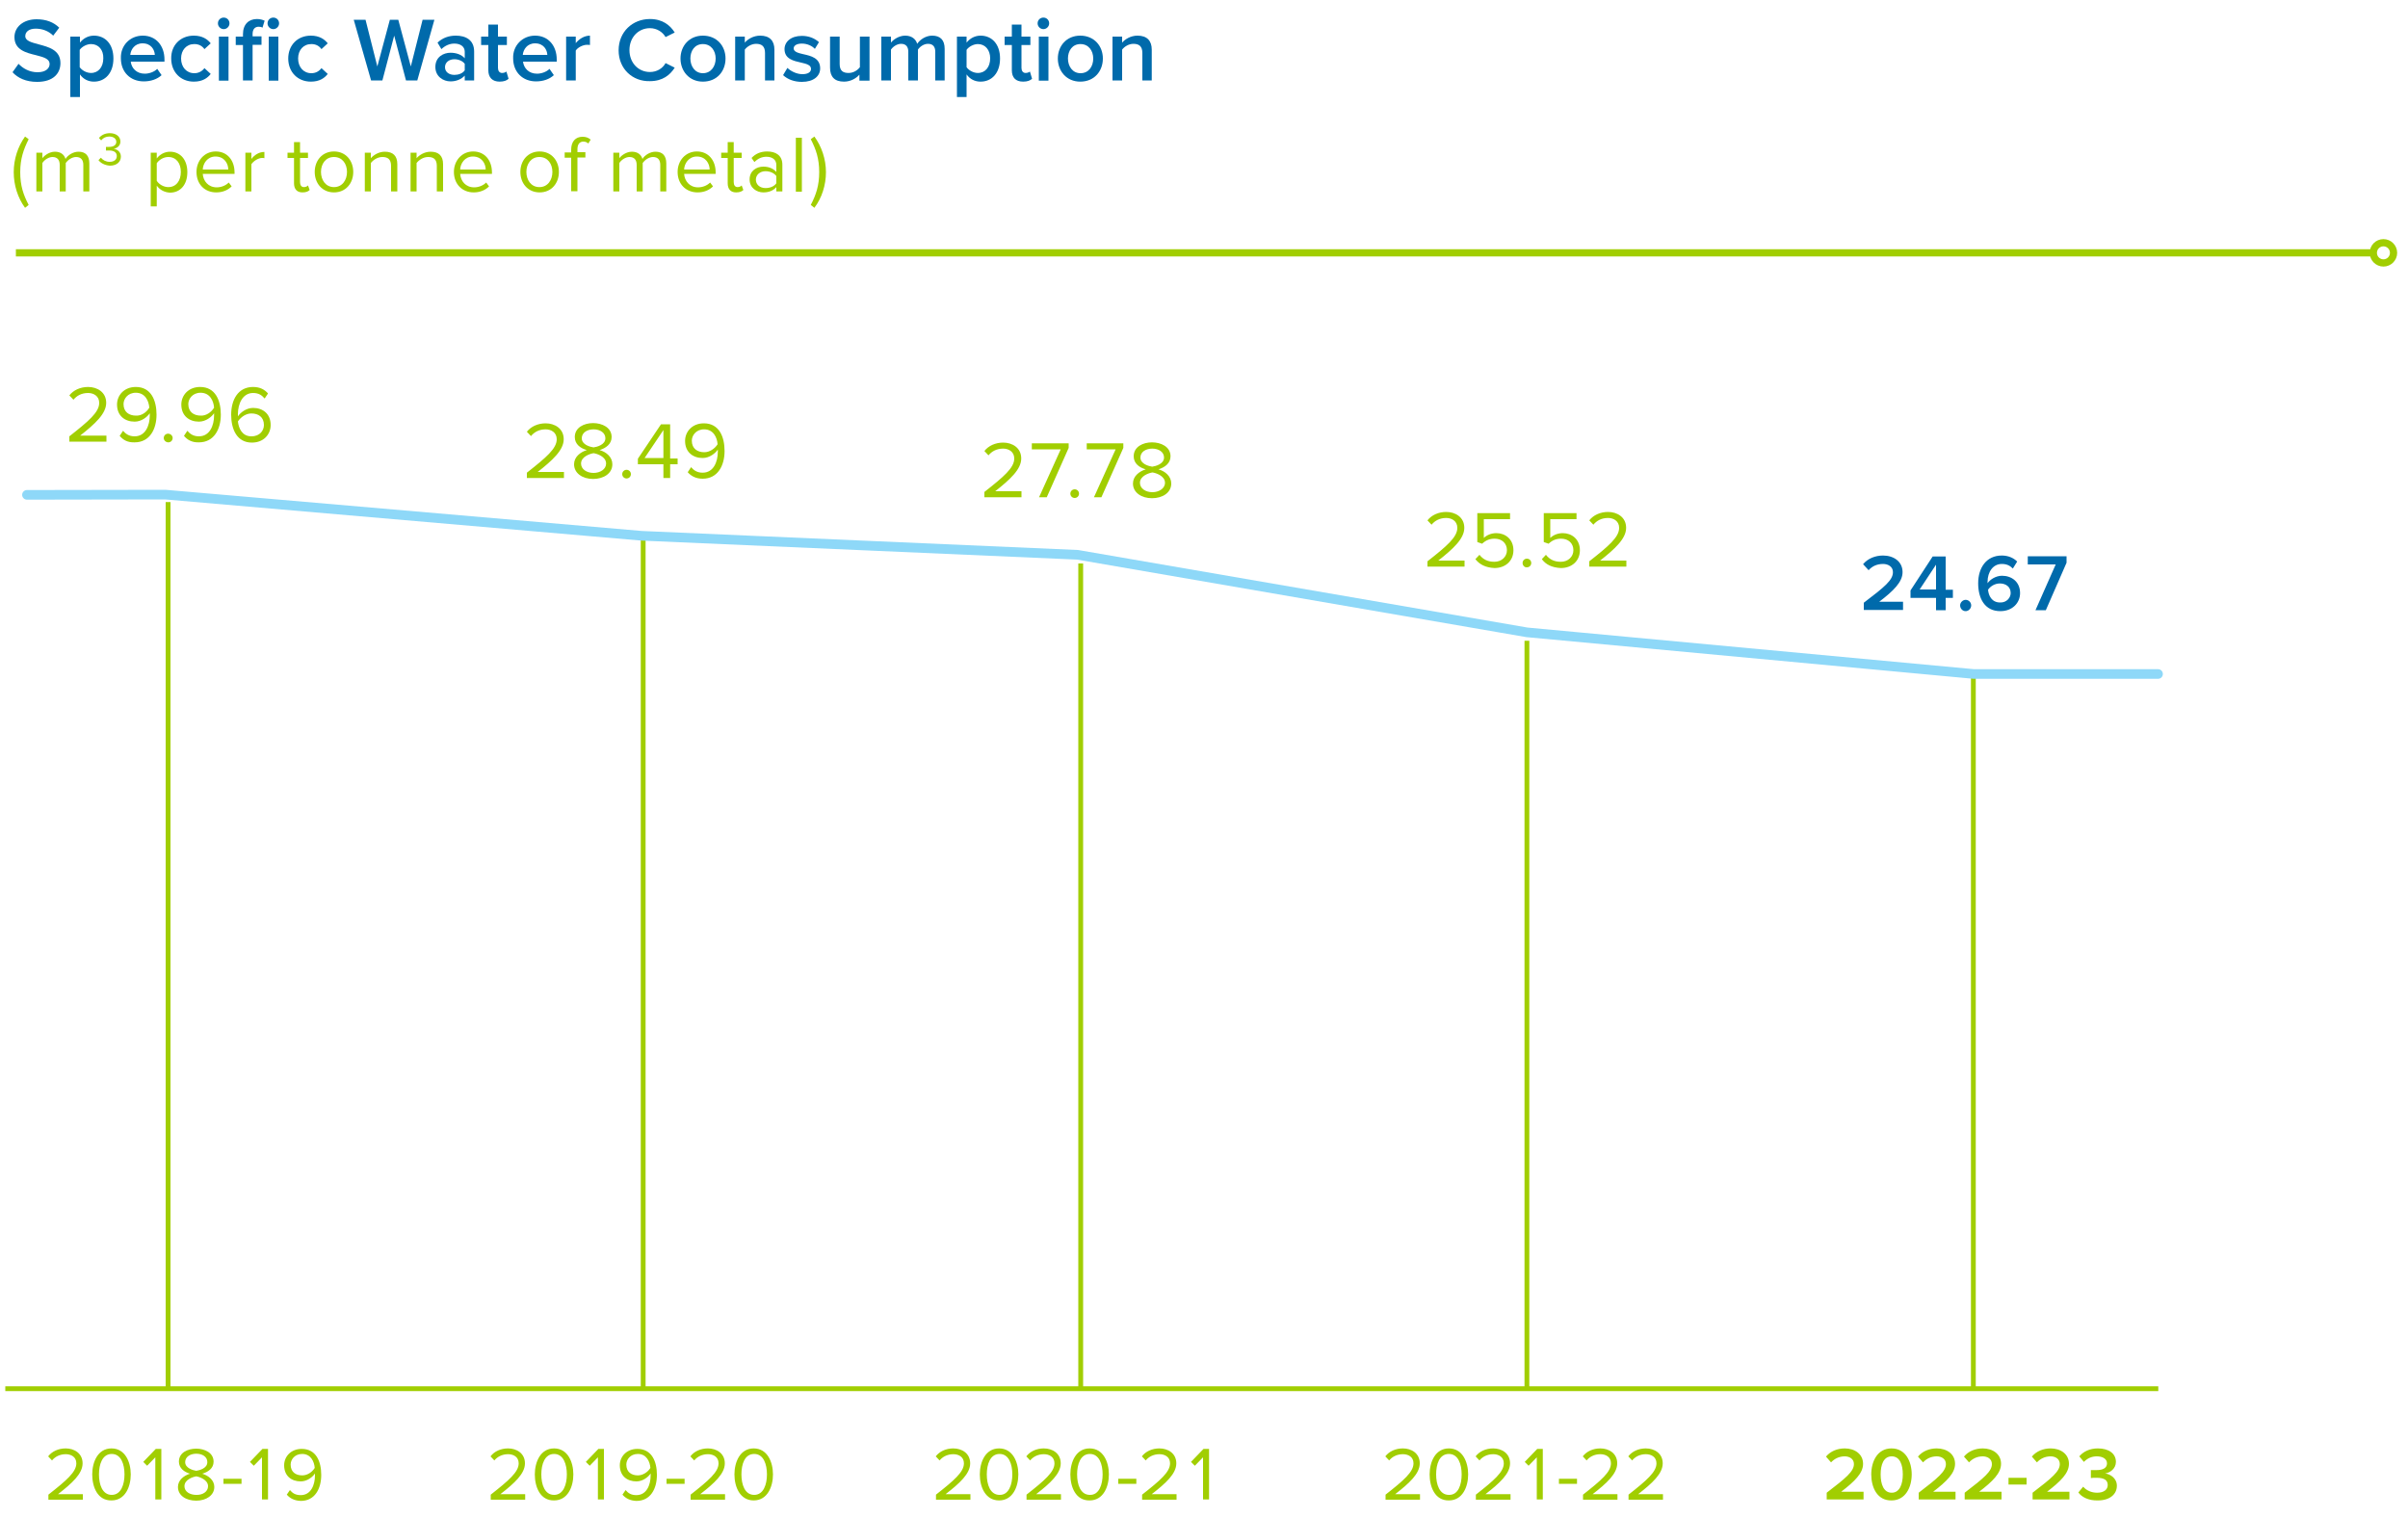 <?xml version="1.0" encoding="utf-8"?>
<!-- Generator: Adobe Illustrator 27.8.0, SVG Export Plug-In . SVG Version: 6.00 Build 0)  -->
<svg version="1.1" id="Layer_1" xmlns="http://www.w3.org/2000/svg" xmlns:xlink="http://www.w3.org/1999/xlink" x="0px" y="0px"
	 viewBox="0 0 1000 630.6" style="enable-background:new 0 0 1000 630.6;" xml:space="preserve">
<style type="text/css">
	.st0{fill:none;stroke:#A1CE01;stroke-width:2;stroke-miterlimit:10;}
	.st1{fill:#006AAB;}
	.st2{fill:#4D4E4F;}
	.st3{fill:none;stroke:#8ED8F8;stroke-width:4;stroke-linecap:round;stroke-linejoin:round;}
	.st4{fill:#A1CE01;}
	.st5{fill:none;stroke:#A1CE01;stroke-width:2;}
	.st6{fill:none;stroke:#5D2E8F;stroke-width:0.5;}
	.st7{fill:none;stroke:#A1CE01;stroke-width:3;}
</style>
<line class="st0" x1="-2069.1" y1="-724.4" x2="-2069.1" y2="-901.9"/>
<line class="st0" x1="-1874.1" y1="-724.4" x2="-1874.1" y2="-887.3"/>
<line class="st0" x1="-1694.6" y1="-724.4" x2="-1694.6" y2="-788.6"/>
<line class="st0" x1="-1511.5" y1="-724.4" x2="-1511.5" y2="-1062.4"/>
<line class="st0" x1="-1328.3" y1="-724.4" x2="-1328.3" y2="-1017.7"/>
<g>
	<path class="st1" d="M-2117-1255l-5.5-9.3h-4.3v9.3h-4.4v-24.9h10.9c4.9,0,8.1,3.2,8.1,7.8c0,4.4-2.9,6.8-5.9,7.3l6.1,9.8
		C-2112-1255-2117-1255-2117-1255z M-2120.9-1276.1h-6v7.9h6c2.5,0,4.3-1.6,4.3-4C-2116.6-1274.6-2118.4-1276.1-2120.9-1276.1z"/>
	<path class="st1" d="M-2100.9-1273.5c5.4,0,8.9,4.1,8.9,9.8v0.9h-14c0.3,2.7,2.4,5,5.7,5c1.8,0,3.8-0.7,5.1-2l1.8,2.6
		c-1.8,1.7-4.4,2.6-7.3,2.6c-5.4,0-9.4-3.8-9.4-9.5C-2110.1-1269.3-2106.3-1273.5-2100.9-1273.5z M-2106-1265.5h10.1
		c-0.1-2.1-1.5-4.8-5.1-4.8C-2104.3-1270.3-2105.8-1267.7-2106-1265.5z"/>
	<path class="st1" d="M-2076-1255v-11.3c0-2.8-1.4-3.7-3.6-3.7c-2,0-3.7,1.2-4.6,2.4v12.6h-3.9v-18h3.9v2.5c1.2-1.4,3.5-2.9,6.3-2.9
		c3.9,0,5.8,2.1,5.8,5.8v12.7L-2076-1255L-2076-1255z"/>
	<path class="st1" d="M-2059-1273.5c5.4,0,8.9,4.1,8.9,9.8v0.9h-13.9c0.3,2.7,2.4,5,5.7,5c1.8,0,3.8-0.7,5.1-2l1.8,2.6
		c-1.8,1.7-4.4,2.6-7.3,2.6c-5.4,0-9.4-3.8-9.4-9.5C-2068.1-1269.3-2064.3-1273.5-2059-1273.5z M-2064.1-1265.5h10.1
		c-0.1-2.1-1.5-4.8-5.1-4.8C-2062.4-1270.3-2063.9-1267.7-2064.1-1265.5z"/>
	<path class="st1" d="M-2030.5-1255l-4.2-13.2l-4.2,13.2h-4.1l-5.6-18h4.1l3.8,13l4.3-13.1h3.4l4.3,13.1l3.8-13.1h4.1l-5.6,18
		L-2030.5-1255L-2030.5-1255z"/>
	<path class="st1" d="M-2007.1-1255v-1.9c-1.3,1.5-3.4,2.4-5.8,2.4c-2.9,0-6.3-2-6.3-6c0-4.1,3.3-5.9,6.3-5.9c2.4,0,4.5,0.8,5.8,2.3
		v-2.7c0-2.1-1.7-3.4-4.2-3.4c-2,0-3.8,0.7-5.3,2.3l-1.6-2.7c2.1-2,4.7-2.9,7.6-2.9c4,0,7.5,1.7,7.5,6.5v11.9L-2007.1-1255
		L-2007.1-1255z M-2007.1-1261.9c-0.9-1.2-2.6-1.9-4.3-1.9c-2.2,0-3.8,1.3-3.8,3.2s1.6,3.2,3.8,3.2c1.7,0,3.4-0.6,4.3-1.9V-1261.9z"
		/>
	<path class="st1" d="M-1998.1-1255v-24.9h3.9v9.4c1.4-1.9,3.5-2.9,5.8-2.9c4.6,0,8,3.7,8,9.5c0,5.9-3.4,9.4-8,9.4
		c-2.4,0-4.4-1.1-5.8-2.9v2.5L-1998.1-1255L-1998.1-1255z M-1994.2-1260.4c0.9,1.3,2.8,2.4,4.6,2.4c3.1,0,5.1-2.5,5.1-6s-2-6-5.1-6
		c-1.8,0-3.8,1.1-4.6,2.5V-1260.4z"/>
	<path class="st1" d="M-1976.4-1255v-24.9h3.9v24.9H-1976.4z"/>
	<path class="st1" d="M-1959.4-1273.5c5.4,0,8.9,4.1,8.9,9.8v0.9h-13.9c0.3,2.7,2.4,5,5.7,5c1.8,0,3.8-0.7,5.1-2l1.8,2.6
		c-1.8,1.7-4.4,2.6-7.3,2.6c-5.4,0-9.4-3.8-9.4-9.5C-1968.6-1269.3-1964.7-1273.5-1959.4-1273.5z M-1964.5-1265.5h10.1
		c-0.1-2.1-1.5-4.8-5.1-4.8C-1962.8-1270.3-1964.3-1267.7-1964.5-1265.5z"/>
	<path class="st1" d="M-1937-1255v-24.9h10.9c5.2,0,8.1,3.6,8.1,7.8c0,4.2-2.9,7.8-8.1,7.8h-6.6v9.3
		C-1932.7-1255-1937-1255-1937-1255z M-1926.6-1276.1h-6v7.9h6c2.5,0,4.3-1.6,4.3-4C-1922.3-1274.6-1924.2-1276.1-1926.6-1276.1z"/>
	<path class="st1" d="M-1916.1-1264.1c0-5.1,3.5-9.4,9.3-9.4c5.8,0,9.3,4.3,9.3,9.4c0,5.2-3.5,9.5-9.3,9.5
		C-1912.5-1254.6-1916.1-1258.9-1916.1-1264.1z M-1901.6-1264.1c0-3.2-1.9-6-5.2-6c-3.3,0-5.2,2.8-5.2,6c0,3.2,1.9,6,5.2,6
		C-1903.4-1258.1-1901.6-1260.9-1901.6-1264.1z"/>
	<path class="st1" d="M-1877.8-1255l-4.2-13.2l-4.2,13.2h-4.1l-5.6-18h4.1l3.8,13.1l4.3-13.1h3.4l4.3,13.1l3.8-13.1h4.1l-5.6,18
		H-1877.8z"/>
	<path class="st1" d="M-1857.4-1273.5c5.4,0,8.9,4.1,8.9,9.8v0.9h-13.9c0.3,2.7,2.4,5,5.7,5c1.8,0,3.8-0.7,5.1-2l1.8,2.6
		c-1.8,1.7-4.4,2.6-7.3,2.6c-5.4,0-9.4-3.8-9.4-9.5C-1866.5-1269.3-1862.7-1273.5-1857.4-1273.5z M-1862.5-1265.5h10.1
		c-0.1-2.1-1.5-4.8-5.1-4.8C-1860.8-1270.3-1862.3-1267.7-1862.5-1265.5z"/>
	<path class="st1" d="M-1844.6-1255v-18h3.9v2.6c1.3-1.7,3.5-3.1,5.9-3.1v3.9c-0.3-0.1-0.7-0.1-1.2-0.1c-1.6,0-3.8,1.1-4.6,2.4v12.3
		C-1840.6-1255-1844.6-1255-1844.6-1255z"/>
	<path class="st1" d="M-1817.4-1247.6c-3.5-4.3-5.6-10.5-5.6-16.5s2.1-12.2,5.6-16.5l2.4,1.8c-2.5,4.6-3.8,8.8-3.8,14.7
		s1.3,10,3.8,14.6L-1817.4-1247.6z"/>
	<path class="st1" d="M-1792.7-1255l-4.8-18.4l-4.8,18.4h-4.7l-7.1-24.9h4.9l4.8,19.2l5.1-19.2h3.5l5.1,19.2l4.8-19.2h4.9l-7.1,24.9
		H-1792.7z"/>
	<path class="st1" d="M-1778.6-1278.5c0-1.3,1.1-2.4,2.4-2.4c1.3,0,2.4,1.1,2.4,2.4c0,1.3-1.1,2.4-2.4,2.4
		C-1777.5-1276-1778.6-1277.1-1778.6-1278.5z M-1778.1-1255v-18h3.9v18H-1778.1z"/>
	<path class="st1" d="M-1757-1255v-11.3c0-2.8-1.4-3.7-3.6-3.7c-2,0-3.7,1.2-4.6,2.4v12.6h-3.9v-18h3.9v2.5c1.2-1.4,3.5-2.9,6.3-2.9
		c3.9,0,5.8,2.1,5.8,5.8v12.7L-1757-1255L-1757-1255z"/>
	<path class="st1" d="M-1735.3-1255v-2.5c-1.4,1.8-3.5,2.9-5.8,2.9c-4.6,0-8-3.5-8-9.4c0-5.8,3.4-9.5,8-9.5c2.2,0,4.3,1,5.8,2.9
		v-9.4h3.9v24.9L-1735.3-1255L-1735.3-1255z M-1735.3-1267.6c-0.9-1.3-2.8-2.4-4.7-2.4c-3.1,0-5.1,2.5-5.1,6s2,6,5.1,6
		c1.9,0,3.8-1,4.7-2.4V-1267.6z"/>
	<path class="st1" d="M-1708.5-1266.3v7.7h-2.8v-7.7h-6.9v-2.5h6.9v-7.5h2.8v7.5h6.9v2.5
		C-1701.6-1266.3-1708.5-1266.3-1708.5-1266.3z"/>
	<path class="st1" d="M-1669.2-1255l-4.9-18.4l-4.8,18.4h-4.7l-7.1-24.9h4.9l4.8,19.2l5.1-19.2h3.5l5.1,19.2l4.8-19.2h4.9l-7.1,24.9
		H-1669.2z"/>
	<path class="st1" d="M-1637.3-1255v-10.9h-12.9v10.9h-4.4v-24.9h4.4v10.2h12.9v-10.2h4.4v24.9H-1637.3z"/>
	<path class="st1" d="M-1613.4-1255l-5.5-9.3h-4.3v9.3h-4.4v-24.9h10.9c4.9,0,8.1,3.2,8.1,7.8c0,4.4-2.9,6.8-5.9,7.3l6.1,9.8
		C-1608.4-1255-1613.4-1255-1613.4-1255z M-1617.3-1276.1h-6v7.9h6c2.5,0,4.3-1.6,4.3-4C-1613-1274.6-1614.8-1276.1-1617.3-1276.1z"
		/>
	<path class="st1" d="M-1604.2-1255v-24.9h12.2c4.6,0,7.1,2.8,7.1,6.3c0,3.1-2,5.2-4.3,5.7c2.6,0.4,4.8,3.1,4.8,6.1
		c0,3.8-2.6,6.7-7.2,6.7L-1604.2-1255L-1604.2-1255z M-1599.8-1269.6h7c2.2,0,3.5-1.3,3.5-3.2s-1.3-3.2-3.5-3.2h-7V-1269.6z
		 M-1599.8-1258.9h7.2c2.4,0,3.8-1.3,3.8-3.5c0-1.9-1.3-3.4-3.8-3.4h-7.2V-1258.9z"/>
	<path class="st1" d="M-1562.3-1266.3v7.7h-2.8v-7.7h-6.9v-2.5h6.9v-7.5h2.8v7.5h6.9v2.5
		C-1555.4-1266.3-1562.3-1266.3-1562.3-1266.3z"/>
	<path class="st1" d="M-1541.2-1261.9c1.7,1.8,4.4,3.4,7.9,3.4c3.6,0,5-1.8,5-3.4c0-2.2-2.6-2.9-5.7-3.7c-4.1-1-8.8-2.2-8.8-7.5
		c0-4.1,3.6-7.3,9.1-7.3c3.9,0,7,1.2,9.3,3.5l-2.5,3.2c-1.9-1.9-4.6-2.8-7.2-2.8s-4.2,1.2-4.2,3.1s2.5,2.6,5.5,3.3
		c4.1,1,9,2.3,9,7.7c0,4.1-2.9,7.7-9.6,7.7c-4.6,0-7.9-1.6-10.1-4L-1541.2-1261.9z"/>
	<path class="st1" d="M-1521.1-1264.1c0-5.1,3.5-9.4,9.3-9.4c5.8,0,9.3,4.3,9.3,9.4c0,5.2-3.5,9.5-9.3,9.5
		C-1517.6-1254.6-1521.1-1258.9-1521.1-1264.1z M-1506.7-1264.1c0-3.2-1.9-6-5.2-6c-3.3,0-5.2,2.8-5.2,6c0,3.2,1.9,6,5.2,6
		C-1508.5-1258.1-1506.7-1260.9-1506.7-1264.1z"/>
	<path class="st1" d="M-1498.6-1255v-24.9h3.9v24.9H-1498.6z"/>
	<path class="st1" d="M-1478.6-1255v-1.9c-1.3,1.5-3.4,2.4-5.8,2.4c-2.9,0-6.3-2-6.3-6c0-4.1,3.3-5.9,6.3-5.9c2.4,0,4.5,0.8,5.8,2.3
		v-2.7c0-2.1-1.7-3.4-4.2-3.4c-2,0-3.8,0.7-5.3,2.3l-1.6-2.7c2.1-2,4.7-2.9,7.6-2.9c4,0,7.5,1.7,7.5,6.5v11.9L-1478.6-1255
		L-1478.6-1255z M-1478.6-1261.9c-0.9-1.2-2.6-1.9-4.3-1.9c-2.2,0-3.8,1.3-3.8,3.2s1.6,3.2,3.8,3.2c1.7,0,3.4-0.6,4.3-1.9V-1261.9z"
		/>
	<path class="st1" d="M-1469.6-1255v-18h3.9v2.6c1.3-1.7,3.5-3.1,5.9-3.1v3.9c-0.3-0.1-0.7-0.1-1.2-0.1c-1.6,0-3.8,1.1-4.6,2.4v12.3
		C-1465.6-1255-1469.6-1255-1469.6-1255z"/>
	<path class="st1" d="M-1458.6-1278.8l2.4-1.8c3.5,4.3,5.7,10.5,5.7,16.5s-2.1,12.2-5.7,16.5l-2.4-1.9c2.5-4.6,3.8-8.8,3.8-14.6
		C-1454.8-1270-1456.1-1274.1-1458.6-1278.8z"/>
</g>
<g>
	<path class="st2" d="M-1432.5-1248.4c-3-4.1-4.7-9.3-4.7-14.7s1.7-10.5,4.7-14.7l1.5,1.1c-2.1,4.2-3.5,8-3.5,13.5s1.3,9.3,3.5,13.5
		L-1432.5-1248.4z"/>
	<path class="st2" d="M-1408.2-1255v-18.2l-7.5,18.2h-1.1l-7.5-18.2v18.2h-2.8v-22.2h3.9l6.9,16.7l6.9-16.7h3.9v22.1L-1408.2-1255
		L-1408.2-1255z"/>
	<path class="st2" d="M-1400.5-1266.1c0-6.9,5.1-11.4,11.4-11.4c3.9,0,6.6,1.7,8.6,4.1l-2.2,1.4c-1.4-1.8-3.7-3.1-6.4-3.1
		c-4.8,0-8.5,3.7-8.5,9c0,5.2,3.7,9,8.5,9c2.7,0,4.8-1.3,5.9-2.4v-4.5h-7.5v-2.4h10.3v8c-2.1,2.3-5.1,3.8-8.7,3.8
		C-1395.4-1254.6-1400.5-1259.2-1400.5-1266.1z"/>
	<path class="st2" d="M-1377.2-1257.2l1.4-2.1c1,1.2,2.3,2.2,4.2,2.2c2.7,0,4.4-1.9,4.4-4.6v-15.5h2.8v15.5c0,4.8-3.1,7.1-7,7.1
		C-1373.8-1254.6-1375.7-1255.4-1377.2-1257.2z"/>
	<path class="st2" d="M-1360.6-1249.6c2.2-4.2,3.5-8,3.5-13.5s-1.3-9.3-3.5-13.5l1.5-1.1c3,4.1,4.7,9.3,4.7,14.7s-1.7,10.6-4.7,14.7
		L-1360.6-1249.6z"/>
</g>
<polyline class="st3" points="-2127,-904.8 -2070.2,-904.9 -1874.8,-887 -1695.8,-792.2 -1511.5,-1065.9 -1328.2,-1019.4 
	-1252.5,-1019.4 "/>
<path class="st4" d="M-1388.5-677.4v-2.9c8.1-6.1,11.2-8.8,11.2-11.8c0-2.2-1.9-3.1-3.8-3.1c-2.4,0-4.3,1-5.6,2.5l-2.1-2.4
	c1.8-2.2,4.8-3.3,7.7-3.3c4,0,7.5,2.2,7.5,6.4c0,3.9-3.5,7.3-9.1,11.5h9.2v3.2h-15V-677.4z M-1370.2-687.8c0-5.2,2.5-10.7,8.3-10.7
	c5.8,0,8.3,5.5,8.3,10.7s-2.5,10.7-8.3,10.7C-1367.7-677-1370.2-682.6-1370.2-687.8z M-1357.3-687.8c0-4-1.2-7.5-4.6-7.5
	c-3.4,0-4.6,3.5-4.6,7.5s1.2,7.5,4.6,7.5C-1358.5-680.3-1357.3-683.8-1357.3-687.8z M-1350.7-677.4v-2.9c8.1-6.1,11.2-8.8,11.2-11.8
	c0-2.2-1.9-3.1-3.8-3.1c-2.4,0-4.3,1-5.6,2.5l-2.1-2.4c1.8-2.2,4.8-3.3,7.7-3.3c4,0,7.5,2.2,7.5,6.4c0,3.9-3.5,7.3-9.1,11.5h9.2v3.2
	h-15V-677.4z M-1331.7-677.4v-2.9c8.1-6.1,11.2-8.8,11.2-11.8c0-2.2-1.9-3.1-3.8-3.1c-2.4,0-4.3,1-5.6,2.5l-2.1-2.4
	c1.8-2.2,4.8-3.3,7.7-3.3c4,0,7.5,2.2,7.5,6.4c0,3.9-3.5,7.3-9.1,11.5h9.2v3.2h-15V-677.4z M-1313.8-683.5v-2.8h7.5v2.8H-1313.8z
	 M-1303.9-677.4v-2.9c8.1-6.1,11.2-8.8,11.2-11.8c0-2.2-1.9-3.1-3.8-3.1c-2.4,0-4.3,1-5.6,2.5l-2.1-2.4c1.8-2.2,4.8-3.3,7.7-3.3
	c4,0,7.5,2.2,7.5,6.4c0,3.9-3.5,7.3-9.1,11.5h9.2v3.2h-15V-677.4z M-1285.2-680.4l2-2.4c1.3,1.6,3.5,2.5,5.7,2.5
	c2.7,0,4.3-1.3,4.3-3.2c0-2.1-1.6-3-4.6-3c-0.9,0-2.1,0-2.4,0.1v-3.3c0.3,0,1.6,0,2.4,0c2.5,0,4.3-0.8,4.3-2.7s-1.9-2.9-4.2-2.9
	c-2.1,0-3.9,0.8-5.4,2.3l-1.9-2.3c1.6-1.9,4.1-3.3,7.6-3.3c4.5,0,7.5,2.1,7.5,5.6c0,2.8-2.4,4.4-4.5,4.8c2,0.2,4.8,1.8,4.8,5
	c0,3.5-3,6.1-7.8,6.1C-1281.1-677-1283.8-678.5-1285.2-680.4z"/>
<path class="st4" d="M-1569.5-677.4v-2.1c7.5-5.9,11.5-9.3,11.5-12.9c0-2.6-2.2-3.8-4.3-3.8c-2.5,0-4.4,1.1-5.6,2.6l-1.6-1.6
	c1.6-2.1,4.3-3.3,7.2-3.3c3.5,0,7,2,7,6.1c0,4.2-4.3,8.1-10.1,12.7h10.2v2.3H-1569.5z M-1551.5-687.8c0-5.1,2.2-10.7,7.9-10.7
	c5.7,0,7.9,5.6,7.9,10.7c0,5-2.3,10.7-7.9,10.7C-1549.2-677-1551.5-682.7-1551.5-687.8z M-1538.2-687.8c0-4.1-1.3-8.4-5.3-8.4
	s-5.3,4.3-5.3,8.4c0,4.1,1.3,8.4,5.3,8.4C-1539.6-679.3-1538.2-683.6-1538.2-687.8z M-1532.4-677.4v-2.1c7.5-5.9,11.5-9.3,11.5-12.9
	c0-2.6-2.2-3.8-4.3-3.8c-2.5,0-4.4,1.1-5.6,2.6l-1.6-1.6c1.6-2.1,4.3-3.3,7.2-3.3c3.5,0,7,2,7,6.1c0,4.2-4.3,8.1-10.1,12.7h10.2v2.3
	H-1532.4z M-1507.4-677.4v-17.3l-3.3,3.5l-1.6-1.6l5.2-5.4h2.3v20.8H-1507.4z M-1498.3-683.9v-2.1h7.5v2.1H-1498.3z M-1488.5-677.4
	v-2.1c7.5-5.9,11.5-9.3,11.5-12.9c0-2.6-2.2-3.8-4.3-3.8c-2.5,0-4.4,1.1-5.6,2.6l-1.6-1.6c1.6-2.1,4.3-3.3,7.2-3.3c3.5,0,7,2,7,6.1
	c0,4.2-4.3,8.1-10.1,12.7h10.2v2.3H-1488.5z M-1469.8-677.4v-2.1c7.5-5.9,11.5-9.3,11.5-12.9c0-2.6-2.2-3.8-4.3-3.8
	c-2.5,0-4.4,1.1-5.6,2.6l-1.6-1.6c1.6-2.1,4.3-3.3,7.2-3.3c3.5,0,7,2,7,6.1c0,4.2-4.3,8.1-10.1,12.7h10.2v2.3H-1469.8z"/>
<path class="st4" d="M-1754-677.4v-2.1c7.5-5.9,11.5-9.3,11.5-12.9c0-2.6-2.2-3.8-4.3-3.8c-2.5,0-4.4,1.1-5.6,2.6l-1.6-1.6
	c1.6-2.1,4.3-3.3,7.2-3.3c3.5,0,7,2,7,6.1c0,4.2-4.3,8.1-10.1,12.7h10.2v2.3H-1754z M-1735.9-687.8c0-5.1,2.2-10.7,7.9-10.7
	c5.7,0,7.9,5.6,7.9,10.7c0,5-2.3,10.7-7.9,10.7C-1733.7-677-1735.9-682.7-1735.9-687.8z M-1722.7-687.8c0-4.1-1.3-8.4-5.3-8.4
	s-5.3,4.3-5.3,8.4c0,4.1,1.3,8.4,5.3,8.4C-1724-679.3-1722.7-683.6-1722.7-687.8z M-1716.9-677.4v-2.1c7.5-5.9,11.5-9.3,11.5-12.9
	c0-2.6-2.2-3.8-4.3-3.8c-2.5,0-4.4,1.1-5.6,2.6l-1.6-1.6c1.6-2.1,4.3-3.3,7.2-3.3c3.5,0,7,2,7,6.1c0,4.2-4.3,8.1-10.1,12.7h10.2v2.3
	H-1716.9z M-1698.8-687.8c0-5.1,2.2-10.7,7.9-10.7c5.7,0,7.9,5.6,7.9,10.7c0,5-2.3,10.7-7.9,10.7
	C-1696.6-677-1698.8-682.7-1698.8-687.8z M-1685.6-687.8c0-4.1-1.3-8.4-5.3-8.4s-5.3,4.3-5.3,8.4c0,4.1,1.3,8.4,5.3,8.4
	S-1685.6-683.6-1685.6-687.8z M-1679.2-683.9v-2.1h7.5v2.1H-1679.2z M-1669.4-677.4v-2.1c7.5-5.9,11.5-9.3,11.5-12.9
	c0-2.6-2.2-3.8-4.3-3.8c-2.5,0-4.4,1.1-5.6,2.6l-1.6-1.6c1.6-2.1,4.3-3.3,7.2-3.3c3.5,0,7,2,7,6.1c0,4.2-4.3,8.1-10.1,12.7h10.2v2.3
	H-1669.4z M-1644.4-677.4v-17.3l-3.3,3.5l-1.6-1.6l5.2-5.4h2.3v20.8H-1644.4z"/>
<path class="st4" d="M-1936.7-677.4v-2.1c7.5-5.9,11.5-9.3,11.5-12.9c0-2.6-2.2-3.8-4.3-3.8c-2.5,0-4.4,1.1-5.6,2.6l-1.6-1.6
	c1.6-2.1,4.3-3.3,7.2-3.3c3.5,0,7,2,7,6.1c0,4.2-4.3,8.1-10.1,12.7h10.2v2.3H-1936.7z M-1918.7-687.8c0-5.1,2.2-10.7,7.9-10.7
	c5.7,0,7.9,5.6,7.9,10.7c0,5-2.3,10.7-7.9,10.7C-1916.4-677-1918.7-682.7-1918.7-687.8z M-1905.5-687.8c0-4.1-1.3-8.4-5.3-8.4
	s-5.3,4.3-5.3,8.4c0,4.1,1.3,8.4,5.3,8.4S-1905.5-683.6-1905.5-687.8z M-1892.8-677.4v-17.3l-3.3,3.5l-1.6-1.6l5.2-5.4h2.3v20.8
	H-1892.8z M-1882.7-679.6l1.3-1.9c1.1,1.2,2.3,2.1,4.5,2.1c4.2,0,5.9-4.2,5.9-8.1c0-0.3,0-0.6,0-0.8c-0.9,1.4-3.2,3.2-5.9,3.2
	c-3.7,0-6.8-2.2-6.8-6.6c0-3.6,2.7-6.8,7.3-6.8c5.8,0,8,5.1,8,10.7c0,5.6-2.6,10.7-8.4,10.7
	C-1879.6-677.1-1881.4-678.1-1882.7-679.6z M-1871.2-690.4c-0.2-2.6-1.6-5.8-5.2-5.8c-3.2,0-4.8,2.4-4.8,4.4c0,3.1,2.1,4.5,4.8,4.5
	C-1874.3-687.3-1872.3-688.6-1871.2-690.4z M-1864.5-683.9v-2.1h7.5v2.1H-1864.5z M-1854.7-677.4v-2.1c7.5-5.9,11.5-9.3,11.5-12.9
	c0-2.6-2.2-3.8-4.3-3.8c-2.5,0-4.4,1.1-5.6,2.6l-1.6-1.6c1.6-2.1,4.3-3.3,7.2-3.3c3.5,0,7,2,7,6.1c0,4.2-4.3,8.1-10.1,12.7h10.2v2.3
	H-1854.7z M-1836.7-687.8c0-5.1,2.2-10.7,7.9-10.7c5.7,0,7.9,5.6,7.9,10.7c0,5-2.3,10.7-7.9,10.7
	C-1834.4-677-1836.7-682.7-1836.7-687.8z M-1823.4-687.8c0-4.1-1.3-8.4-5.3-8.4s-5.3,4.3-5.3,8.4c0,4.1,1.3,8.4,5.3,8.4
	S-1823.4-683.6-1823.4-687.8z"/>
<path class="st4" d="M-2118.3-677.4v-2.1c7.5-5.9,11.5-9.3,11.5-12.9c0-2.6-2.2-3.8-4.3-3.8c-2.5,0-4.4,1.1-5.6,2.6l-1.6-1.6
	c1.6-2.1,4.3-3.3,7.2-3.3c3.5,0,7,2,7,6.1c0,4.2-4.3,8.1-10.1,12.7h10.2v2.3H-2118.3z M-2100.2-687.8c0-5.1,2.2-10.7,7.9-10.7
	c5.7,0,7.9,5.6,7.9,10.7c0,5-2.3,10.7-7.9,10.7C-2098-677-2100.2-682.7-2100.2-687.8z M-2087-687.8c0-4.1-1.3-8.4-5.3-8.4
	s-5.3,4.3-5.3,8.4c0,4.1,1.3,8.4,5.3,8.4S-2087-683.6-2087-687.8z M-2074.4-677.4v-17.3l-3.3,3.5l-1.6-1.6l5.2-5.4h2.3v20.8H-2074.4
	z M-2065-682.7c0-2.8,2.4-4.7,4.9-5.4c-2.4-0.7-4.6-2.2-4.6-5c0-3.7,3.6-5.4,7.1-5.4c3.4,0,7.1,1.6,7.1,5.4c0,2.7-2.2,4.3-4.6,5
	c2.6,0.8,4.9,2.7,4.9,5.4c0,3.5-3.4,5.6-7.4,5.6C-2061.7-677-2065-679.1-2065-682.7z M-2052.7-683c0-2.7-3.5-3.9-4.8-4
	c-1.3,0.2-4.9,1.3-4.9,4c0,2.2,2.3,3.6,4.9,3.6C-2055-679.3-2052.7-680.7-2052.7-683z M-2053-692.8c0-2.1-2-3.4-4.5-3.4
	s-4.5,1.3-4.5,3.4c0,2.5,3.3,3.4,4.5,3.6C-2056.3-689.4-2053-690.2-2053-692.8z M-2046.4-683.9v-2.1h7.5v2.1H-2046.4z
	 M-2030.6-677.4v-17.3l-3.3,3.5l-1.6-1.6l5.2-5.4h2.3v20.8H-2030.6z M-2020.4-679.6l1.3-1.9c1.1,1.2,2.3,2.1,4.5,2.1
	c4.2,0,5.9-4.2,5.9-8.1c0-0.3,0-0.6,0-0.8c-0.9,1.4-3.2,3.2-5.9,3.2c-3.7,0-6.8-2.2-6.8-6.6c0-3.6,2.7-6.8,7.3-6.8
	c5.8,0,8,5.1,8,10.7c0,5.6-2.6,10.7-8.4,10.7C-2017.3-677.1-2019.1-678.1-2020.4-679.6z M-2008.9-690.4c-0.2-2.6-1.6-5.8-5.2-5.8
	c-3.2,0-4.8,2.4-4.8,4.4c0,3.1,2.1,4.5,4.8,4.5C-2012.1-687.3-2010-688.6-2008.9-690.4z"/>
<line class="st5" x1="-2135.8" y1="-724.9" x2="-1252.4" y2="-724.9"/>
<path class="st4" d="M-1911.9-929.2v-2.2c8-6.3,12.3-9.9,12.3-13.8c0-2.8-2.3-4-4.6-4c-2.7,0-4.7,1.1-6,2.8l-1.7-1.8
	c1.7-2.2,4.6-3.5,7.7-3.5c3.7,0,7.4,2.1,7.4,6.5c0,4.5-4.6,8.6-10.7,13.5h10.8v2.5H-1911.9z M-1892.2-930.7c0-1,0.8-1.8,1.8-1.8
	s1.8,0.8,1.8,1.8s-0.8,1.8-1.8,1.8S-1892.2-929.7-1892.2-930.7z M-1875.2-929.2v-5.6h-10.5v-2.3l9.5-14.2h3.8v14.1h3.1v2.4h-3.1v5.6
	H-1875.2z M-1875.2-948.8l-7.8,11.5h7.8V-948.8z M-1866.4-929.2v-2.2c8-6.3,12.3-9.9,12.3-13.8c0-2.8-2.3-4-4.6-4
	c-2.7,0-4.7,1.1-6,2.8l-1.7-1.8c1.7-2.2,4.6-3.5,7.7-3.5c3.7,0,7.4,2.1,7.4,6.5c0,4.5-4.6,8.6-10.7,13.5h10.8v2.5H-1866.4z"/>
<path class="st4" d="M-2099.2-932.3v-2.1c8-6.3,12.3-9.9,12.3-13.8c0-2.8-2.3-4-4.6-4c-2.7,0-4.7,1.1-6,2.8l-1.7-1.8
	c1.7-2.2,4.6-3.5,7.7-3.5c3.7,0,7.4,2.1,7.4,6.5c0,4.5-4.6,8.6-10.7,13.5h10.8v2.5L-2099.2-932.3L-2099.2-932.3z M-2079.6-933.8
	c0-1,0.8-1.8,1.8-1.8s1.8,0.8,1.8,1.8s-0.8,1.8-1.8,1.8C-2078.7-931.9-2079.6-932.8-2079.6-933.8z M-2062.6-932.3v-5.6h-10.5v-2.3
	l9.5-14.2h3.8v14.1h3.1v2.4h-3.1v5.6H-2062.6z M-2062.6-951.8l-7.8,11.5h7.8V-951.8z M-2053.4-935.5l1.6-1.7
	c1.3,1.7,3.5,2.9,6.2,2.9c3.2,0,5.2-1.6,5.2-4.1c0-2.8-2.3-3.9-5.5-3.9c-0.9,0-2,0-2.3,0v-2.5c0.4,0,1.4,0,2.3,0
	c2.8,0,5.1-1.1,5.1-3.6s-2.3-3.8-4.9-3.8c-2.4,0-4.2,0.9-5.8,2.7l-1.5-1.7c1.6-1.9,4.1-3.4,7.6-3.4c4.2,0,7.5,2.2,7.5,5.9
	c0,3.2-2.7,4.8-4.8,5.1c2,0.2,5.1,1.9,5.1,5.4c0,3.7-3,6.4-7.8,6.4C-2049.3-931.9-2052-933.5-2053.4-935.5z"/>
<path class="st4" d="M-1751.7-834.9v-2.2c8-6.3,12.3-9.9,12.3-13.8c0-2.8-2.3-4-4.6-4c-2.7,0-4.7,1.1-6,2.8l-1.7-1.8
	c1.7-2.2,4.6-3.5,7.7-3.5c3.7,0,7.4,2.1,7.4,6.5c0,4.5-4.6,8.6-10.7,13.5h10.8v2.5H-1751.7z M-1732-836.4c0-1,0.8-1.8,1.8-1.8
	s1.8,0.8,1.8,1.8s-0.8,1.8-1.8,1.8S-1732-835.4-1732-836.4z M-1724.3-838.2l1.6-1.7c1.3,1.7,3.5,2.9,6.2,2.9c3.2,0,5.2-1.6,5.2-4.1
	c0-2.8-2.3-3.9-5.5-3.9c-0.9,0-2,0-2.3,0v-2.5c0.4,0,1.4,0,2.3,0c2.8,0,5.1-1.1,5.1-3.6s-2.3-3.8-4.9-3.8c-2.4,0-4.2,0.9-5.8,2.7
	l-1.5-1.7c1.6-1.9,4.1-3.4,7.6-3.4c4.2,0,7.5,2.2,7.5,5.9c0,3.2-2.7,4.8-4.8,5.1c2,0.2,5.1,1.9,5.1,5.4c0,3.7-3,6.4-7.8,6.4
	C-1720.2-834.6-1722.9-836.2-1724.3-838.2z M-1704.4-838.2l1.6-1.7c1.3,1.7,3.5,2.9,6.2,2.9c3.2,0,5.2-1.6,5.2-4.1
	c0-2.8-2.3-3.9-5.5-3.9c-0.9,0-2,0-2.3,0v-2.5c0.4,0,1.4,0,2.3,0c2.8,0,5.1-1.1,5.1-3.6s-2.3-3.8-4.9-3.8c-2.4,0-4.2,0.9-5.8,2.7
	l-1.5-1.7c1.6-1.9,4.1-3.4,7.6-3.4c4.2,0,7.5,2.2,7.5,5.9c0,3.2-2.7,4.8-4.8,5.1c2,0.2,5.1,1.9,5.1,5.4c0,3.7-3,6.4-7.8,6.4
	C-1700.3-834.6-1703.1-836.2-1704.4-838.2z"/>
<path class="st1" d="M-1364.1-1052.7v-3.1c8.6-6.5,12-9.3,12-12.6c0-2.3-2-3.3-4-3.3c-2.6,0-4.5,1-6,2.6l-2.3-2.5
	c2-2.4,5.1-3.5,8.2-3.5c4.3,0,8,2.4,8,6.8c0,4.1-3.7,7.8-9.6,12.2h9.8v3.4H-1364.1L-1364.1-1052.7z M-1343.7-1054.7
	c0-1.2,1.1-2.3,2.3-2.3c1.3,0,2.3,1.1,2.3,2.3c0,1.3-1.1,2.4-2.3,2.4C-1342.7-1052.3-1343.7-1053.4-1343.7-1054.7z M-1335.3-1055.7
	l2.2-2.7c1.5,1.7,3.5,2.7,5.9,2.7c2.8,0,4.5-1.7,4.5-3.9c0-2.4-1.7-3.9-4.4-3.9c-1.9,0-3.4,0.6-4.8,1.9l-2.8-0.8v-12.3h14.5v3.4
	h-10.5v6.4c1.1-1,2.9-1.9,5-1.9c3.7,0,7.1,2.6,7.1,7.1c0,4.6-3.5,7.5-8.5,7.5C-1330.9-1052.3-1333.5-1053.6-1335.3-1055.7z
	 M-1315.4-1055.9l2.1-2.6c1.4,1.7,3.7,2.7,6.1,2.7c2.9,0,4.6-1.4,4.6-3.4c0-2.2-1.7-3.1-4.9-3.1c-0.9,0-2.2,0-2.5,0.1v-3.5
	c0.4,0,1.7,0,2.5,0c2.6,0,4.6-0.9,4.6-2.9s-2-3.1-4.5-3.1c-2.3,0-4.1,0.8-5.7,2.5l-2-2.4c1.7-2,4.4-3.5,8.1-3.5c4.8,0,8,2.3,8,5.9
	c0,3-2.5,4.7-4.8,5.1c2.1,0.2,5.1,2,5.1,5.4c0,3.8-3.2,6.5-8.4,6.5C-1310.9-1052.3-1313.9-1053.9-1315.4-1055.9z"/>
<path class="st4" d="M-1542.9-1100.1v-2.2c8-6.3,12.3-9.9,12.3-13.8c0-2.8-2.3-4-4.6-4c-2.7,0-4.7,1.1-6,2.8l-1.7-1.8
	c1.7-2.2,4.6-3.5,7.7-3.5c3.7,0,7.4,2.1,7.4,6.5c0,4.5-4.6,8.6-10.7,13.5h10.8v2.5H-1542.9z M-1523.2-1101.5c0-1,0.8-1.8,1.8-1.8
	s1.8,0.8,1.8,1.8s-0.8,1.8-1.8,1.8S-1523.2-1100.6-1523.2-1101.5z M-1515.3-1103.2l1.7-1.8c1.5,1.9,3.4,2.9,6.1,2.9
	c3,0,5.1-2.1,5.1-4.7c0-2.9-2.1-4.8-5.1-4.8c-2,0-3.6,0.6-5.1,2.1l-2-0.7v-11.9h13.5v2.5h-10.8v7.7c1.1-1.1,3-2,5.2-2
	c3.7,0,7,2.5,7,7.1c0,4.5-3.4,7.3-7.9,7.3C-1511.3-1099.7-1513.7-1101-1515.3-1103.2z M-1495.5-1105.7c0-3,2.5-5,5.3-5.8
	c-2.6-0.7-4.9-2.4-4.9-5.3c0-4,3.9-5.7,7.6-5.7c3.6,0,7.6,1.8,7.6,5.7c0,2.9-2.4,4.6-4.9,5.3c2.8,0.8,5.3,2.9,5.3,5.8
	c0,3.7-3.6,6-7.9,6C-1491.9-1099.7-1495.5-1101.9-1495.5-1105.7z M-1482.4-1106c0-2.9-3.8-4.1-5.1-4.3c-1.4,0.2-5.2,1.4-5.2,4.3
	c0,2.4,2.4,3.8,5.2,3.8C-1484.8-1102.1-1482.4-1103.6-1482.4-1106z M-1482.7-1116.4c0-2.3-2.2-3.6-4.8-3.6c-2.7,0-4.8,1.4-4.8,3.6
	c0,2.7,3.5,3.6,4.8,3.8C-1486.2-1112.8-1482.7-1113.7-1482.7-1116.4z"/>
<circle class="st6" cx="-1148" cy="-1228.8" r="4.1"/>
<g>
	<g>
		<line class="st7" x1="6.6" y1="105" x2="985.8" y2="105"/>
		<circle class="st7" cx="989.8" cy="105" r="4.2"/>
	</g>
	<line class="st0" x1="69.8" y1="577.2" x2="69.8" y2="208.5"/>
	<line class="st0" x1="267.1" y1="577.2" x2="267.1" y2="222.2"/>
	<line class="st0" x1="448.8" y1="577.2" x2="448.8" y2="234"/>
	<line class="st0" x1="634.1" y1="577.2" x2="634.1" y2="266.1"/>
	<line class="st0" x1="819.5" y1="577.2" x2="819.5" y2="281.6"/>
	<g>
		<path class="st1" d="M7.7,26.5c1.7,1.8,4.4,3.5,7.9,3.5c3.6,0,5-1.8,5-3.4c0-2.3-2.7-2.9-5.7-3.7c-4.1-1-8.9-2.2-8.9-7.5
			C6,11.2,9.7,8,15.2,8c3.9,0,7.1,1.2,9.4,3.5l-2.5,3.3c-2-2-4.6-2.9-7.3-2.9c-2.6,0-4.3,1.2-4.3,3.1c0,2,2.6,2.6,5.5,3.4
			c4.1,1.1,9.1,2.3,9.1,7.8c0,4.2-2.9,7.8-9.7,7.8c-4.6,0-8-1.6-10.2-4L7.7,26.5z"/>
		<path class="st1" d="M33.2,40.3h-4V15.2h4v2.5c1.4-1.8,3.5-2.9,5.8-2.9c4.7,0,8.1,3.5,8.1,9.5s-3.4,9.6-8.1,9.6
			c-2.3,0-4.4-1-5.8-3C33.2,30.9,33.2,40.3,33.2,40.3z M37.8,18.3c-1.8,0-3.8,1.1-4.7,2.4v7.2c0.9,1.3,2.8,2.4,4.7,2.4
			c3.1,0,5.1-2.5,5.1-6.1C43,20.8,41,18.3,37.8,18.3z"/>
		<path class="st1" d="M59.3,14.8c5.5,0,9,4.2,9,9.9v0.9h-14c0.3,2.7,2.4,5,5.8,5c1.8,0,3.9-0.7,5.2-2l1.8,2.6
			c-1.8,1.7-4.5,2.6-7.4,2.6c-5.5,0-9.5-3.8-9.5-9.6C50,19,53.9,14.8,59.3,14.8z M54.1,22.8h10.2c-0.1-2.1-1.5-4.8-5.1-4.8
			C55.9,18,54.3,20.6,54.1,22.8z"/>
		<path class="st1" d="M80.5,14.8c3.5,0,5.7,1.5,7,3.2l-2.6,2.4c-1-1.4-2.4-2.1-4.2-2.1c-3.3,0-5.5,2.5-5.5,6s2.2,6.1,5.5,6.1
			c1.8,0,3.2-0.8,4.2-2.1l2.6,2.4c-1.3,1.7-3.4,3.2-7,3.2c-5.5,0-9.4-4-9.4-9.6C71,18.8,74.9,14.8,80.5,14.8z"/>
		<path class="st1" d="M90.5,9.7c0-1.4,1.1-2.4,2.4-2.4c1.4,0,2.4,1.1,2.4,2.4s-1.1,2.4-2.4,2.4C91.6,12.1,90.5,11,90.5,9.7z
			 M90.9,33.4V15.2h4v18.3H90.9z"/>
		<path class="st1" d="M104.9,33.4h-4V18.7h-3v-3.5h3v-1c0-4.1,2.4-6.3,5.8-6.3c1.2,0,2.4,0.3,3.2,0.7l-0.9,2.9
			c-0.4-0.3-0.9-0.4-1.6-0.4c-1.5,0-2.5,1-2.5,3v1h3.7v3.5h-3.7V33.4z M111.1,9.7c0-1.4,1.1-2.4,2.4-2.4c1.4,0,2.4,1.1,2.4,2.4
			s-1.1,2.4-2.4,2.4C112.2,12.1,111.1,11,111.1,9.7z M111.6,33.4V15.2h4v18.3H111.6z"/>
		<path class="st1" d="M129.1,14.8c3.5,0,5.7,1.5,7,3.2l-2.6,2.4c-1-1.4-2.4-2.1-4.2-2.1c-3.3,0-5.5,2.5-5.5,6s2.2,6.1,5.5,6.1
			c1.8,0,3.2-0.8,4.2-2.1l2.6,2.4c-1.3,1.7-3.4,3.2-7,3.2c-5.5,0-9.4-4-9.4-9.6C119.7,18.8,123.5,14.8,129.1,14.8z"/>
		<path class="st1" d="M168.6,33.4l-4.9-18.6l-4.9,18.6h-4.7l-7.2-25.2h4.9l4.9,19.4l5.2-19.4h3.5l5.2,19.4l4.9-19.4h4.9l-7.1,25.2
			H168.6z"/>
		<path class="st1" d="M193,33.4v-2c-1.4,1.5-3.5,2.4-5.9,2.4c-3,0-6.3-2-6.3-6c0-4.2,3.4-5.9,6.3-5.9c2.4,0,4.6,0.8,5.9,2.3v-2.7
			c0-2.1-1.7-3.4-4.3-3.4c-2,0-3.8,0.8-5.4,2.3l-1.6-2.7c2.1-2,4.7-2.9,7.6-2.9c4,0,7.6,1.7,7.6,6.6v12H193z M193,26.5
			c-0.9-1.2-2.6-1.9-4.3-1.9c-2.2,0-3.9,1.3-3.9,3.3s1.7,3.2,3.9,3.2c1.7,0,3.4-0.6,4.3-1.9V26.5z"/>
		<path class="st1" d="M202.8,29.2V18.7h-3v-3.5h3v-5h4v5h3.7v3.5h-3.7v9.5c0,1.2,0.6,2.1,1.7,2.1c0.8,0,1.5-0.3,1.8-0.6l0.9,3
			c-0.7,0.7-1.9,1.2-3.7,1.2C204.5,33.9,202.8,32.2,202.8,29.2z"/>
		<path class="st1" d="M222.2,14.8c5.5,0,9,4.2,9,9.9v0.9h-14c0.3,2.7,2.4,5,5.8,5c1.8,0,3.9-0.7,5.2-2l1.8,2.6
			c-1.8,1.7-4.5,2.6-7.4,2.6c-5.5,0-9.5-3.8-9.5-9.6C212.9,19,216.9,14.8,222.2,14.8z M217.1,22.8h10.2c-0.1-2.1-1.5-4.8-5.1-4.8
			C218.9,18,217.3,20.6,217.1,22.8z"/>
		<path class="st1" d="M235.1,33.4V15.2h4v2.7c1.4-1.7,3.5-3.1,5.9-3.1v3.9c-0.3-0.1-0.8-0.1-1.2-0.1c-1.7,0-3.9,1.1-4.7,2.4v12.4
			H235.1z"/>
		<path class="st1" d="M256.9,20.9c0-7.7,5.8-13,13-13c5.3,0,8.4,2.6,10.3,5.6l-3.8,1.9c-1.2-2.1-3.6-3.7-6.5-3.7
			c-4.8,0-8.5,3.8-8.5,9.1s3.7,9.1,8.5,9.1c2.9,0,5.3-1.5,6.5-3.7l3.8,1.9c-1.9,3-5,5.6-10.3,5.6C262.7,33.9,256.9,28.6,256.9,20.9z
			"/>
		<path class="st1" d="M282.6,24.3c0-5.2,3.6-9.5,9.3-9.5c5.8,0,9.4,4.3,9.4,9.5s-3.5,9.6-9.4,9.6C286.2,33.9,282.6,29.5,282.6,24.3
			z M297.2,24.3c0-3.2-1.9-6-5.3-6c-3.4,0-5.2,2.8-5.2,6s1.9,6.1,5.2,6.1C295.3,30.4,297.2,27.5,297.2,24.3z"/>
		<path class="st1" d="M317.7,33.4V22c0-2.8-1.4-3.8-3.7-3.8c-2,0-3.8,1.2-4.7,2.4v12.8h-4V15.2h4v2.5c1.2-1.4,3.5-2.9,6.4-2.9
			c3.9,0,5.9,2.1,5.9,5.8v12.8H317.7z"/>
		<path class="st1" d="M327,28.2c1.3,1.3,3.8,2.6,6.2,2.6s3.6-0.9,3.6-2.2c0-1.6-1.9-2.1-4.1-2.6c-3.1-0.7-6.9-1.5-6.9-5.6
			c0-3,2.6-5.5,7.2-5.5c3.1,0,5.4,1.1,7.1,2.6l-1.7,2.8c-1.1-1.2-3.1-2.2-5.4-2.2c-2.1,0-3.4,0.8-3.4,2c0,1.4,1.8,1.9,4,2.4
			c3.2,0.7,7,1.6,7,5.9c0,3.2-2.7,5.6-7.6,5.6c-3.1,0-5.9-1-7.8-2.8L327,28.2z"/>
		<path class="st1" d="M356.9,33.4V31c-1.3,1.5-3.6,2.9-6.4,2.9c-3.9,0-5.8-2-5.8-5.8V15.2h4v11.4c0,2.8,1.4,3.7,3.7,3.7
			c2,0,3.7-1.1,4.7-2.4V15.2h4v18.3H356.9z"/>
		<path class="st1" d="M388.4,33.4V21.5c0-2-0.9-3.3-3-3.3c-1.8,0-3.4,1.2-4.2,2.4v12.8h-4V21.5c0-2-0.9-3.3-3-3.3
			c-1.7,0-3.4,1.2-4.2,2.4v12.8h-4V15.2h4v2.5c0.8-1.1,3.2-2.9,5.9-2.9c2.7,0,4.4,1.4,5,3.4c1.1-1.7,3.5-3.4,6.2-3.4
			c3.4,0,5.2,1.8,5.2,5.5v13.1H388.4z"/>
		<path class="st1" d="M401.4,40.3h-4V15.2h4v2.5c1.4-1.8,3.5-2.9,5.8-2.9c4.7,0,8.1,3.5,8.1,9.5s-3.4,9.6-8.1,9.6
			c-2.3,0-4.4-1-5.8-3V40.3z M406.1,18.3c-1.8,0-3.8,1.1-4.7,2.4v7.2c0.9,1.3,2.8,2.4,4.7,2.4c3.1,0,5.1-2.5,5.1-6.1
			C411.2,20.8,409.2,18.3,406.1,18.3z"/>
		<path class="st1" d="M420.2,29.2V18.7h-3v-3.5h3v-5h4v5h3.7v3.5h-3.7v9.5c0,1.2,0.6,2.1,1.7,2.1c0.8,0,1.5-0.3,1.8-0.6l0.9,3
			c-0.7,0.7-1.9,1.2-3.7,1.2C421.8,33.9,420.2,32.2,420.2,29.2z"/>
		<path class="st1" d="M430.9,9.7c0-1.4,1.1-2.4,2.4-2.4c1.4,0,2.4,1.1,2.4,2.4s-1.1,2.4-2.4,2.4C432,12.1,430.9,11,430.9,9.7z
			 M431.4,33.4V15.2h4v18.3H431.4z"/>
		<path class="st1" d="M439.3,24.3c0-5.2,3.6-9.5,9.3-9.5c5.8,0,9.4,4.3,9.4,9.5s-3.5,9.6-9.4,9.6C442.9,33.9,439.3,29.5,439.3,24.3
			z M454,24.3c0-3.2-1.9-6-5.3-6c-3.4,0-5.2,2.8-5.2,6s1.9,6.1,5.2,6.1C452.2,30.4,454,27.5,454,24.3z"/>
		<path class="st1" d="M474.4,33.4V22c0-2.8-1.4-3.8-3.7-3.8c-2,0-3.8,1.2-4.7,2.4v12.8h-4V15.2h4v2.5c1.2-1.4,3.5-2.9,6.4-2.9
			c3.9,0,5.9,2.1,5.9,5.8v12.8H474.4z"/>
	</g>
	<g>
		<path class="st4" d="M10.4,86.3c-3-4.1-4.7-9.4-4.7-14.8s1.7-10.6,4.7-14.8l1.5,1.1c-2.1,4.2-3.5,8.1-3.5,13.7
			c0,5.6,1.3,9.4,3.5,13.6L10.4,86.3z"/>
		<path class="st4" d="M34.6,79.5v-11c0-2-0.9-3.3-3-3.3c-1.7,0-3.4,1.2-4.3,2.5v11.8h-2.5v-11c0-2-0.9-3.3-3-3.3
			c-1.6,0-3.4,1.2-4.2,2.5v11.8h-2.5V63.4h2.5v2.3c0.7-1,2.8-2.7,5.2-2.7c2.5,0,3.9,1.3,4.4,3c0.9-1.5,3.1-3,5.4-3
			c2.9,0,4.5,1.6,4.5,4.9v11.6H34.6z"/>
	</g>
	<path class="st4" d="M40.9,66.5l1-1c0.8,1,2.1,1.7,3.6,1.7c1.9,0,3-0.9,3-2.4c0-1.6-1.3-2.3-3.2-2.3c-0.5,0-1.2,0-1.3,0V61
		c0.2,0,0.8,0,1.3,0c1.6,0,3-0.6,3-2.1c0-1.4-1.3-2.2-2.9-2.2c-1.4,0-2.5,0.5-3.4,1.6l-0.9-1c0.9-1.1,2.4-2,4.5-2
		c2.5,0,4.4,1.3,4.4,3.5c0,1.9-1.6,2.8-2.8,3c1.2,0.1,3,1.1,3,3.2c0,2.2-1.7,3.8-4.6,3.8C43.3,68.6,41.7,67.6,40.9,66.5z"/>
	<g>
		<path class="st4" d="M65.1,77.1v8.6h-2.5V63.4h2.5v2.4c1.2-1.6,3.2-2.8,5.5-2.8c4.2,0,7.2,3.2,7.2,8.5c0,5.2-2.9,8.5-7.2,8.5
			C68.4,79.9,66.4,78.9,65.1,77.1z M75.1,71.4c0-3.6-1.9-6.2-5.2-6.2c-2,0-3.9,1.2-4.8,2.6v7.3c0.9,1.4,2.8,2.6,4.8,2.6
			C73.2,77.7,75.1,75,75.1,71.4z"/>
		<path class="st4" d="M81.6,71.4c0-4.7,3.3-8.5,8-8.5c4.9,0,7.8,3.8,7.8,8.7v0.6H84.2c0.2,3,2.3,5.6,5.8,5.6c1.8,0,3.7-0.7,5-2
			l1.2,1.6c-1.6,1.6-3.8,2.5-6.4,2.5C85,79.9,81.6,76.5,81.6,71.4z M89.5,65c-3.4,0-5.2,2.9-5.3,5.4h10.6C94.8,68,93.2,65,89.5,65z"
			/>
		<path class="st4" d="M101.9,79.5V63.4h2.5V66c1.3-1.7,3.2-2.9,5.4-2.9v2.6c-0.3-0.1-0.6-0.1-1-0.1c-1.5,0-3.6,1.3-4.4,2.6v11.3
			H101.9z"/>
		<path class="st4" d="M122.1,76.1V65.6h-2.7v-2.2h2.7V59h2.5v4.4h3.3v2.2h-3.3v10c0,1.2,0.5,2.1,1.6,2.1c0.7,0,1.4-0.3,1.7-0.7
			l0.7,1.9c-0.6,0.6-1.5,1-3,1C123.3,79.9,122.1,78.5,122.1,76.1z"/>
		<path class="st4" d="M130.7,71.4c0-4.7,3.1-8.5,8-8.5s8,3.8,8,8.5s-3.1,8.5-8,8.5S130.7,76.1,130.7,71.4z M144.1,71.4
			c0-3.3-1.9-6.2-5.4-6.2s-5.4,2.9-5.4,6.2c0,3.3,1.9,6.3,5.4,6.3S144.1,74.7,144.1,71.4z"/>
		<path class="st4" d="M162.4,79.5V68.9c0-2.8-1.4-3.7-3.6-3.7c-2,0-3.8,1.2-4.8,2.5v11.8h-2.5V63.4h2.5v2.3
			c1.1-1.3,3.3-2.7,5.8-2.7c3.4,0,5.2,1.7,5.2,5.2v11.3H162.4z"/>
		<path class="st4" d="M181.4,79.5V68.9c0-2.8-1.4-3.7-3.6-3.7c-2,0-3.8,1.2-4.8,2.5v11.8h-2.5V63.4h2.5v2.3
			c1.1-1.3,3.3-2.7,5.8-2.7c3.4,0,5.2,1.7,5.2,5.2v11.3H181.4z"/>
		<path class="st4" d="M188.5,71.4c0-4.7,3.3-8.5,8-8.5c4.9,0,7.8,3.8,7.8,8.7v0.6h-13.2c0.2,3,2.3,5.6,5.8,5.6c1.8,0,3.7-0.7,5-2
			l1.2,1.6c-1.6,1.6-3.8,2.5-6.4,2.5C192,79.9,188.5,76.5,188.5,71.4z M196.4,65c-3.4,0-5.2,2.9-5.3,5.4h10.6
			C201.7,68,200.1,65,196.4,65z"/>
		<path class="st4" d="M216.1,71.4c0-4.7,3.1-8.5,8-8.5c4.9,0,8,3.8,8,8.5s-3.1,8.5-8,8.5C219.2,79.9,216.1,76.1,216.1,71.4z
			 M229.4,71.4c0-3.3-1.9-6.2-5.4-6.2s-5.4,2.9-5.4,6.2c0,3.3,1.9,6.3,5.4,6.3S229.4,74.7,229.4,71.4z"/>
		<path class="st4" d="M237.2,79.5v-14h-2.7v-2.2h2.7v-1.2c0-3.3,1.8-5.3,4.7-5.3c1.3,0,2.4,0.3,3.4,1.2l-1,1.6
			c-0.5-0.5-1.2-0.8-2-0.8c-1.6,0-2.5,1.1-2.5,3.2v1.2h3.3v2.2h-3.3v14h-2.6V79.5z"/>
		<path class="st4" d="M274.2,79.5v-11c0-2-0.9-3.3-3-3.3c-1.7,0-3.4,1.2-4.3,2.5v11.8h-2.5v-11c0-2-0.9-3.3-3-3.3
			c-1.6,0-3.4,1.2-4.2,2.5v11.8h-2.5V63.4h2.5v2.3c0.7-1,2.8-2.7,5.2-2.7c2.5,0,3.9,1.3,4.4,3c0.9-1.5,3.1-3,5.4-3
			c2.9,0,4.5,1.6,4.5,4.9v11.6H274.2z"/>
		<path class="st4" d="M281.4,71.4c0-4.7,3.3-8.5,8-8.5c4.9,0,7.8,3.8,7.8,8.7v0.6h-13.1c0.2,3,2.3,5.6,5.8,5.6c1.8,0,3.7-0.7,5-2
			l1.2,1.6c-1.6,1.6-3.8,2.5-6.4,2.5C284.9,79.9,281.4,76.5,281.4,71.4z M289.4,65c-3.4,0-5.2,2.9-5.3,5.4h10.6
			C294.7,68,293.1,65,289.4,65z"/>
		<path class="st4" d="M302.2,76.1V65.6h-2.7v-2.2h2.7V59h2.5v4.4h3.3v2.2h-3.3v10c0,1.2,0.5,2.1,1.6,2.1c0.7,0,1.4-0.3,1.7-0.7
			l0.7,1.9c-0.6,0.6-1.5,1-3,1C303.4,79.9,302.2,78.5,302.2,76.1z"/>
		<path class="st4" d="M322.4,79.5v-1.8c-1.3,1.5-3.2,2.2-5.4,2.2c-2.7,0-5.7-1.8-5.7-5.4c0-3.6,2.9-5.3,5.7-5.3
			c2.2,0,4,0.7,5.4,2.2v-2.9c0-2.2-1.7-3.4-4.1-3.4c-1.9,0-3.5,0.7-5,2.2l-1.2-1.7c1.7-1.8,3.8-2.7,6.5-2.7c3.4,0,6.3,1.5,6.3,5.5
			v11.1H322.4z M322.4,76.1v-3c-1-1.3-2.7-2-4.5-2c-2.3,0-4,1.5-4,3.5c0,2,1.6,3.5,4,3.5C319.8,78.1,321.5,77.4,322.4,76.1z"/>
		<path class="st4" d="M330.5,79.5V57.2h2.5v22.4H330.5z"/>
		<path class="st4" d="M336.7,85.1c2.2-4.2,3.5-8.1,3.5-13.6c0-5.6-1.3-9.4-3.5-13.7l1.5-1.1c3,4.1,4.8,9.4,4.8,14.8
			s-1.7,10.7-4.8,14.8L336.7,85.1z"/>
	</g>
	<polyline class="st3" points="11.2,205.5 68.6,205.4 266.4,222.5 447.5,230.4 634.1,262.6 819.7,279.9 896.2,279.9 	"/>
	<path class="st4" d="M758.6,622.8v-2.9c8.1-6.2,11.3-8.9,11.3-11.9c0-2.2-1.9-3.2-3.8-3.2c-2.4,0-4.3,1-5.7,2.5l-2.1-2.4
		c1.9-2.3,4.8-3.4,7.8-3.4c4.1,0,7.6,2.3,7.6,6.4c0,3.9-3.5,7.3-9.1,11.6h9.3v3.2h-15.3V622.8z M777.1,612.3
		c0-5.3,2.5-10.8,8.4-10.8c5.9,0,8.4,5.5,8.4,10.8c0,5.2-2.5,10.8-8.4,10.8C779.5,623.2,777.1,617.6,777.1,612.3z M790.2,612.3
		c0-4-1.2-7.5-4.6-7.5c-3.4,0-4.6,3.5-4.6,7.5c0,4,1.2,7.6,4.6,7.6C788.9,619.9,790.2,616.3,790.2,612.3z M796.8,622.8v-2.9
		c8.1-6.2,11.3-8.9,11.3-11.9c0-2.2-1.9-3.2-3.8-3.2c-2.4,0-4.3,1-5.7,2.5l-2.1-2.4c1.9-2.3,4.8-3.4,7.8-3.4c4.1,0,7.6,2.3,7.6,6.4
		c0,3.9-3.5,7.3-9.1,11.6h9.3v3.2h-15.3V622.8z M815.9,622.8v-2.9c8.1-6.2,11.3-8.9,11.3-11.9c0-2.2-1.9-3.2-3.8-3.2
		c-2.4,0-4.3,1-5.7,2.5l-2.1-2.4c1.9-2.3,4.8-3.4,7.8-3.4c4.1,0,7.6,2.3,7.6,6.4c0,3.9-3.5,7.3-9.1,11.6h9.3v3.2h-15.3V622.8z
		 M834.1,616.5v-2.8h7.5v2.8H834.1z M844.1,622.8v-2.9c8.1-6.2,11.3-8.9,11.3-11.9c0-2.2-1.9-3.2-3.8-3.2c-2.4,0-4.3,1-5.7,2.5
		l-2.1-2.4c1.9-2.3,4.8-3.4,7.8-3.4c4.1,0,7.6,2.3,7.6,6.4c0,3.9-3.5,7.3-9.1,11.6h9.3v3.2h-15.3V622.8z M863.1,619.8l2-2.4
		c1.4,1.6,3.5,2.5,5.8,2.5c2.8,0,4.4-1.3,4.4-3.2c0-2.1-1.6-3-4.6-3c-0.9,0-2.1,0-2.4,0.1v-3.3c0.3,0,1.6,0,2.4,0
		c2.5,0,4.3-0.8,4.3-2.8c0-1.9-1.9-2.9-4.2-2.9c-2.2,0-3.9,0.8-5.4,2.3l-1.9-2.3c1.6-1.9,4.2-3.3,7.7-3.3c4.5,0,7.5,2.1,7.5,5.6
		c0,2.8-2.4,4.5-4.5,4.8c2,0.2,4.9,1.9,4.9,5.1c0,3.6-3,6.1-7.9,6.1C867.3,623.2,864.5,621.7,863.1,619.8z"/>
	<path class="st4" d="M575.4,622.8v-2.1c7.5-5.9,11.6-9.4,11.6-13c0-2.7-2.2-3.8-4.4-3.8c-2.5,0-4.5,1.1-5.7,2.6l-1.6-1.7
		c1.6-2.1,4.3-3.3,7.3-3.3c3.5,0,7,2,7,6.2c0,4.3-4.3,8.2-10.2,12.8h10.3v2.3H575.4z M593.7,612.3c0-5.1,2.3-10.8,8-10.8
		c5.7,0,8,5.7,8,10.8c0,5.1-2.3,10.8-8,10.8C595.9,623.2,593.7,617.5,593.7,612.3z M607,612.3c0-4.2-1.4-8.5-5.3-8.5
		c-4,0-5.3,4.3-5.3,8.5s1.4,8.5,5.3,8.5C605.7,620.9,607,616.4,607,612.3z M612.9,622.8v-2.1c7.5-5.9,11.6-9.4,11.6-13
		c0-2.7-2.2-3.8-4.4-3.8c-2.5,0-4.5,1.1-5.7,2.6l-1.6-1.7c1.6-2.1,4.3-3.3,7.3-3.3c3.5,0,7,2,7,6.2c0,4.3-4.3,8.2-10.2,12.8h10.4
		v2.3H612.9z M638.2,622.8v-17.6l-3.4,3.5l-1.6-1.6l5.2-5.4h2.3v21h-2.5V622.8z M647.4,616.2v-2.1h7.5v2.1H647.4z M657.4,622.8v-2.1
		c7.5-5.9,11.6-9.4,11.6-13c0-2.7-2.2-3.8-4.4-3.8c-2.5,0-4.5,1.1-5.7,2.6l-1.6-1.7c1.6-2.1,4.3-3.3,7.3-3.3c3.5,0,7,2,7,6.2
		c0,4.3-4.3,8.2-10.2,12.8h10.3v2.3H657.4z M676.3,622.8v-2.1c7.5-5.9,11.6-9.4,11.6-13c0-2.7-2.2-3.8-4.4-3.8
		c-2.5,0-4.5,1.1-5.7,2.6l-1.6-1.7c1.6-2.1,4.3-3.3,7.3-3.3c3.5,0,7,2,7,6.2c0,4.3-4.3,8.2-10.2,12.8h10.3v2.3H676.3z"/>
	<path class="st4" d="M388.7,622.8v-2.1c7.5-5.9,11.6-9.4,11.6-13c0-2.7-2.2-3.8-4.4-3.8c-2.5,0-4.5,1.1-5.7,2.6l-1.6-1.7
		c1.6-2.1,4.3-3.3,7.3-3.3c3.5,0,7,2,7,6.2c0,4.3-4.3,8.2-10.2,12.8H403v2.3H388.7z M406.9,612.3c0-5.1,2.3-10.8,8-10.8
		s8,5.7,8,10.8c0,5.1-2.3,10.8-8,10.8S406.9,617.5,406.9,612.3z M420.4,612.3c0-4.2-1.4-8.5-5.3-8.5c-3.9,0-5.3,4.3-5.3,8.5
		s1.4,8.5,5.3,8.5C419,620.9,420.4,616.4,420.4,612.3z M426.3,622.8v-2.1c7.5-5.9,11.6-9.4,11.6-13c0-2.7-2.2-3.8-4.4-3.8
		c-2.5,0-4.5,1.1-5.7,2.6l-1.6-1.7c1.6-2.1,4.3-3.3,7.3-3.3c3.5,0,7,2,7,6.2c0,4.3-4.3,8.2-10.2,12.8h10.3v2.3H426.3z M444.5,612.3
		c0-5.1,2.3-10.8,8-10.8s8,5.7,8,10.8c0,5.1-2.3,10.8-8,10.8C446.7,623.2,444.5,617.5,444.5,612.3z M457.9,612.3
		c0-4.2-1.4-8.5-5.3-8.5c-3.9,0-5.3,4.3-5.3,8.5s1.4,8.5,5.3,8.5C456.5,620.9,457.9,616.4,457.9,612.3z M464.4,616.2v-2.1h7.5v2.1
		H464.4z M474.3,622.8v-2.1c7.5-5.9,11.6-9.4,11.6-13c0-2.7-2.2-3.8-4.4-3.8c-2.5,0-4.5,1.1-5.7,2.6l-1.6-1.7
		c1.6-2.1,4.3-3.3,7.3-3.3c3.5,0,7,2,7,6.2c0,4.3-4.3,8.2-10.2,12.8h10.3v2.3H474.3z M499.6,622.8v-17.6l-3.4,3.5l-1.6-1.6l5.2-5.4
		h2.3v21h-2.5V622.8z"/>
	<path class="st4" d="M203.8,622.8v-2.1c7.5-5.9,11.6-9.4,11.6-13c0-2.7-2.2-3.8-4.4-3.8c-2.5,0-4.5,1.1-5.7,2.6l-1.6-1.7
		c1.6-2.1,4.3-3.3,7.3-3.3c3.5,0,7,2,7,6.2c0,4.3-4.3,8.2-10.2,12.8h10.3v2.3H203.8z M222.1,612.3c0-5.1,2.3-10.8,8-10.8
		c5.7,0,8,5.7,8,10.8c0,5.1-2.3,10.8-8,10.8C224.3,623.2,222.1,617.5,222.1,612.3z M235.4,612.3c0-4.2-1.4-8.5-5.3-8.5
		s-5.3,4.3-5.3,8.5s1.4,8.5,5.3,8.5S235.4,616.4,235.4,612.3z M248.3,622.8v-17.6l-3.4,3.5l-1.6-1.6l5.2-5.4h2.3v21h-2.5V622.8z
		 M258.5,620.7l1.3-1.9c1.1,1.3,2.3,2.1,4.5,2.1c4.2,0,5.9-4.2,5.9-8.2c0-0.3,0-0.6,0-0.8c-0.9,1.4-3.2,3.3-5.9,3.3
		c-3.8,0-6.9-2.2-6.9-6.7c0-3.6,2.8-6.8,7.3-6.8c5.9,0,8.1,5.1,8.1,10.8c0,5.7-2.6,10.8-8.5,10.8
		C261.6,623.2,259.8,622.2,258.5,620.7z M270.1,609.6c-0.2-2.6-1.6-5.8-5.2-5.8c-3.2,0-4.8,2.4-4.8,4.4c0,3.1,2.1,4.5,4.8,4.5
		C266.9,612.7,269,611.4,270.1,609.6z M276.8,616.2v-2.1h7.5v2.1H276.8z M286.8,622.8v-2.1c7.5-5.9,11.6-9.4,11.6-13
		c0-2.7-2.2-3.8-4.4-3.8c-2.5,0-4.5,1.1-5.7,2.6l-1.6-1.7c1.6-2.1,4.3-3.3,7.3-3.3c3.5,0,7,2,7,6.2c0,4.3-4.3,8.2-10.2,12.8h10.3
		v2.3H286.8z M305,612.3c0-5.1,2.3-10.8,8-10.8s8,5.7,8,10.8c0,5.1-2.3,10.8-8,10.8S305,617.5,305,612.3z M318.5,612.3
		c0-4.2-1.4-8.5-5.3-8.5c-4,0-5.3,4.3-5.3,8.5s1.4,8.5,5.3,8.5S318.5,616.4,318.5,612.3z"/>
	<path class="st4" d="M20.1,622.8v-2.1c7.5-5.9,11.6-9.4,11.6-13c0-2.7-2.2-3.8-4.4-3.8c-2.5,0-4.5,1.1-5.7,2.6l-1.6-1.7
		c1.6-2.1,4.3-3.3,7.3-3.3c3.5,0,7,2,7,6.2c0,4.3-4.3,8.2-10.2,12.8h10.3v2.3H20.1z M38.3,612.3c0-5.1,2.3-10.8,8-10.8s8,5.7,8,10.8
		c0,5.1-2.3,10.8-8,10.8C40.5,623.2,38.3,617.5,38.3,612.3z M51.7,612.3c0-4.2-1.4-8.5-5.3-8.5s-5.3,4.3-5.3,8.5s1.4,8.5,5.3,8.5
		S51.7,616.4,51.7,612.3z M64.5,622.8v-17.6l-3.4,3.5l-1.6-1.6l5.2-5.4H67v21h-2.5V622.8z M73.9,617.5c0-2.8,2.4-4.7,5-5.5
		c-2.4-0.7-4.6-2.3-4.6-5c0-3.8,3.7-5.4,7.2-5.4c3.5,0,7.2,1.7,7.2,5.4c0,2.8-2.3,4.3-4.7,5c2.6,0.8,5,2.7,5,5.5
		c0,3.5-3.4,5.7-7.5,5.7C77.3,623.2,73.9,621.1,73.9,617.5z M86.4,617.2c0-2.7-3.6-3.9-4.9-4.1c-1.3,0.2-4.9,1.3-4.9,4.1
		c0,2.3,2.3,3.6,4.9,3.6C84.1,620.9,86.4,619.5,86.4,617.2z M86.1,607.2c0-2.2-2-3.5-4.6-3.5c-2.5,0-4.6,1.3-4.6,3.5
		c0,2.5,3.3,3.4,4.6,3.6C82.8,610.6,86.1,609.8,86.1,607.2z M92.8,616.2v-2.1h7.5v2.1H92.8z M108.8,622.8v-17.6l-3.4,3.5l-1.6-1.6
		l5.2-5.4h2.3v21h-2.5V622.8z M119.1,620.7l1.3-1.9c1.1,1.3,2.3,2.1,4.5,2.1c4.2,0,5.9-4.2,5.9-8.2c0-0.3,0-0.6,0-0.8
		c-0.9,1.4-3.2,3.3-5.9,3.3c-3.8,0-6.9-2.2-6.9-6.7c0-3.6,2.8-6.8,7.3-6.8c5.9,0,8.1,5.1,8.1,10.8c0,5.7-2.6,10.8-8.5,10.8
		C122.2,623.2,120.4,622.2,119.1,620.7z M130.7,609.6c-0.2-2.6-1.6-5.8-5.2-5.8c-3.2,0-4.8,2.4-4.8,4.4c0,3.1,2.1,4.5,4.8,4.5
		C127.6,612.7,129.6,611.4,130.7,609.6z"/>
	<line class="st5" x1="2.2" y1="576.7" x2="896.3" y2="576.7"/>
	<path class="st4" d="M218.8,198.5v-2.2c8-6.3,12.4-10,12.4-13.9c0-2.8-2.3-4.1-4.6-4.1c-2.7,0-4.7,1.1-6.1,2.8l-1.7-1.8
		c1.7-2.2,4.6-3.5,7.8-3.5c3.7,0,7.5,2.1,7.5,6.6s-4.6,8.7-10.8,13.6h10.9v2.5L218.8,198.5L218.8,198.5z M238.4,192.8
		c0-3,2.5-5,5.3-5.9c-2.6-0.7-5-2.4-5-5.4c0-4,3.9-5.8,7.6-5.8c3.7,0,7.7,1.8,7.7,5.8c0,2.9-2.4,4.6-5,5.4c2.8,0.8,5.3,2.9,5.3,5.9
		c0,3.8-3.6,6.1-8,6.1C242,198.9,238.4,196.6,238.4,192.8z M251.7,192.5c0-2.9-3.8-4.1-5.2-4.3c-1.4,0.2-5.2,1.4-5.2,4.3
		c0,2.4,2.4,3.9,5.2,3.9C249.2,196.4,251.7,194.9,251.7,192.5z M251.4,182c0-2.3-2.2-3.7-4.9-3.7s-4.9,1.4-4.9,3.7
		c0,2.7,3.5,3.6,4.9,3.8C247.9,185.6,251.4,184.7,251.4,182z M258.4,196.9c0-1,0.8-1.8,1.8-1.8s1.8,0.8,1.8,1.8s-0.8,1.8-1.8,1.8
		S258.4,197.9,258.4,196.9z M275.5,198.5v-5.7h-10.6v-2.3l9.6-14.3h3.8v14.2h3.1v2.4h-3.1v5.7L275.5,198.5L275.5,198.5z
		 M275.5,178.6l-7.8,11.6h7.8V178.6z M285.6,196.1l1.4-2.1c1.1,1.3,2.5,2.3,4.8,2.3c4.5,0,6.3-4.5,6.3-8.7c0-0.3,0-0.6,0-0.9
		c-1,1.5-3.4,3.5-6.3,3.5c-4,0-7.3-2.4-7.3-7.1c0-3.8,2.9-7.3,7.8-7.3c6.3,0,8.6,5.5,8.6,11.5s-2.8,11.5-9.1,11.5
		C289,198.8,287,197.7,285.6,196.1z M298,184.5c-0.2-2.8-1.7-6.2-5.6-6.2c-3.4,0-5.1,2.6-5.1,4.7c0,3.3,2.3,4.8,5.2,4.8
		C294.6,187.8,296.8,186.4,298,184.5z"/>
	<path class="st4" d="M28.8,183.4v-2.2c8-6.3,12.4-10,12.4-13.9c0-2.8-2.3-4.1-4.6-4.1c-2.7,0-4.7,1.1-6.1,2.8l-1.7-1.8
		c1.7-2.2,4.6-3.5,7.8-3.5c3.7,0,7.5,2.1,7.5,6.6s-4.6,8.7-10.8,13.6h10.9v2.5L28.8,183.4L28.8,183.4z M49.7,181l1.4-2.1
		c1.1,1.3,2.5,2.3,4.8,2.3c4.5,0,6.3-4.5,6.3-8.7c0-0.3,0-0.6,0-0.9c-1,1.5-3.4,3.5-6.3,3.5c-4,0-7.3-2.4-7.3-7.1
		c0-3.8,2.9-7.3,7.8-7.3c6.3,0,8.6,5.5,8.6,11.5c0,6-2.8,11.5-9.1,11.5C53,183.8,51.1,182.7,49.7,181z M62,169.3
		c-0.2-2.8-1.7-6.2-5.6-6.2c-3.4,0-5.1,2.6-5.1,4.7c0,3.3,2.3,4.8,5.2,4.8C58.7,172.7,60.8,171.3,62,169.3z M68,181.9
		c0-1,0.8-1.8,1.8-1.8c1,0,1.9,0.8,1.9,1.8s-0.8,1.8-1.8,1.8C68.9,183.7,68,182.9,68,181.9z M76.4,181l1.4-2.1
		c1.1,1.3,2.5,2.3,4.8,2.3c4.5,0,6.3-4.5,6.3-8.7c0-0.3,0-0.6,0-0.9c-1,1.5-3.4,3.5-6.3,3.5c-4,0-7.3-2.4-7.3-7.1
		c0-3.8,2.9-7.3,7.8-7.3c6.3,0,8.6,5.5,8.6,11.5c0,6-2.8,11.5-9.1,11.5C79.8,183.8,77.8,182.7,76.4,181z M88.9,169.3
		c-0.2-2.8-1.7-6.2-5.6-6.2c-3.4,0-5.1,2.6-5.1,4.7c0,3.3,2.3,4.8,5.2,4.8C85.5,172.7,87.7,171.3,88.9,169.3z M96,172.2
		c0-6.1,2.8-11.5,9.1-11.5c2.9,0,4.8,1.1,6.2,2.7l-1.4,2.1c-1.1-1.3-2.4-2.3-4.8-2.3c-4.3,0-6.3,4.4-6.3,8.8c0,0.3,0,0.6,0,0.9
		c1-1.5,3.4-3.5,6.3-3.5c4,0,7.3,2.4,7.3,7.1c0,3.9-2.9,7.3-7.8,7.3C98.4,183.8,96,178.3,96,172.2z M109.6,176.5
		c0-3.3-2.3-4.8-5.2-4.8c-2.2,0-4.3,1.4-5.6,3.3c0.3,2.8,1.7,6.2,5.6,6.2C108,181.2,109.6,178.7,109.6,176.5z"/>
	<path class="st4" d="M408.8,206.5v-2.2c8-6.3,12.4-10,12.4-13.9c0-2.8-2.3-4.1-4.6-4.1c-2.7,0-4.7,1.1-6.1,2.8l-1.7-1.8
		c1.7-2.2,4.6-3.5,7.8-3.5c3.7,0,7.5,2.1,7.5,6.6c0,4.5-4.6,8.7-10.8,13.6h10.9v2.5L408.8,206.5L408.8,206.5z M431.5,206.5l9-19.9
		h-12v-2.5h15.3v1.9l-9.1,20.5L431.5,206.5L431.5,206.5z M444.5,205c0-1,0.8-1.8,1.8-1.8c1,0,1.8,0.8,1.8,1.8s-0.8,1.8-1.8,1.8
		C445.3,206.8,444.5,206,444.5,205z M454.3,206.5l9-19.9h-12v-2.5h15.2v1.9l-9.1,20.5L454.3,206.5L454.3,206.5z M470.5,200.8
		c0-3,2.5-5,5.3-5.9c-2.6-0.7-5-2.4-5-5.4c0-4,3.9-5.8,7.6-5.8s7.7,1.8,7.7,5.8c0,2.9-2.4,4.6-5,5.4c2.8,0.8,5.3,2.9,5.3,5.9
		c0,3.8-3.6,6.1-8,6.1C474.1,206.9,470.5,204.6,470.5,200.8z M483.8,200.5c0-2.9-3.8-4.1-5.2-4.3c-1.4,0.2-5.2,1.4-5.2,4.3
		c0,2.4,2.4,3.9,5.2,3.9C481.2,204.4,483.8,202.9,483.8,200.5z M483.4,190c0-2.3-2.2-3.7-4.9-3.7c-2.7,0-4.9,1.4-4.9,3.7
		c0,2.7,3.5,3.6,4.9,3.8C479.9,193.6,483.4,192.7,483.4,190z"/>
	<path class="st1" d="M774,253.4v-3.1c8.7-6.6,12.1-9.4,12.1-12.7c0-2.3-2-3.4-4.1-3.4c-2.6,0-4.6,1-6,2.6l-2.3-2.5
		c2-2.4,5.1-3.6,8.3-3.6c4.3,0,8.1,2.4,8.1,6.9c0,4.1-3.8,7.8-9.7,12.3h9.9v3.4H774V253.4z M804,253.4v-5.1h-10.6v-3.1l9.2-14.1h5.4
		v13.8h3v3.4h-3v5.1L804,253.4L804,253.4z M804,234.5l-6.8,10.3h6.8V234.5z M814,251.4c0-1.2,1.1-2.3,2.3-2.3c1.3,0,2.3,1.1,2.3,2.3
		c0,1.3-1.1,2.4-2.3,2.4C815,253.8,814,252.7,814,251.4z M821.5,242.2c0-6.4,3.4-11.5,9.8-11.5c2.7,0,4.9,1,6.4,2.5l-1.8,2.9
		c-1.2-1.2-2.5-1.9-4.6-1.9c-3.7,0-5.9,3.4-5.9,7.4c0,0.2,0,0.4,0,0.6c1-1.5,3.4-3.1,6-3.1c4,0,7.5,2.5,7.5,7.2
		c0,4.1-3.2,7.5-8.2,7.5C824.2,253.8,821.5,248.5,821.5,242.2z M835,246.3c0-2.7-2.1-4-4.5-4c-1.9,0-3.8,1-4.9,2.6
		c0.2,2.4,1.5,5.3,5,5.3C833.4,250.3,835,248.1,835,246.3z M845.3,253.4l8.4-19h-11.6V231h16.1v2.7l-8.6,19.7H845.3z"/>
	<path class="st4" d="M592.8,235.3v-2.2c8-6.3,12.4-10,12.4-13.9c0-2.8-2.3-4.1-4.6-4.1c-2.7,0-4.7,1.1-6.1,2.8l-1.7-1.8
		c1.7-2.2,4.6-3.5,7.8-3.5c3.7,0,7.5,2.1,7.5,6.6c0,4.5-4.6,8.7-10.8,13.6h10.9v2.5L592.8,235.3L592.8,235.3z M612.7,232.2l1.7-1.8
		c1.5,1.9,3.4,2.9,6.2,2.9c3,0,5.2-2.1,5.2-4.8c0-2.9-2.1-4.8-5.1-4.8c-2,0-3.6,0.6-5.2,2.1l-2-0.7v-12h13.6v2.5h-10.9v7.8
		c1.1-1.1,3-2,5.2-2c3.7,0,7.1,2.5,7.1,7.1c0,4.5-3.4,7.4-7.9,7.4C616.9,235.7,614.4,234.4,612.7,232.2z M632.3,233.8
		c0-1,0.8-1.8,1.8-1.8s1.8,0.8,1.8,1.8s-0.8,1.8-1.8,1.8C633.1,235.7,632.3,234.8,632.3,233.8z M640.3,232.2l1.7-1.8
		c1.5,1.9,3.4,2.9,6.2,2.9c3,0,5.2-2.1,5.2-4.8c0-2.9-2.1-4.8-5.1-4.8c-2,0-3.6,0.6-5.2,2.1l-2-0.7v-12h13.6v2.5h-10.9v7.8
		c1.1-1.1,3-2,5.2-2c3.7,0,7.1,2.5,7.1,7.1c0,4.5-3.4,7.4-7.9,7.4C644.4,235.7,641.9,234.4,640.3,232.2z M660,235.3v-2.2
		c8-6.3,12.4-10,12.4-13.9c0-2.8-2.3-4.1-4.6-4.1c-2.7,0-4.7,1.1-6.1,2.8l-1.7-1.8c1.7-2.2,4.6-3.5,7.8-3.5c3.7,0,7.5,2.1,7.5,6.6
		c0,4.5-4.6,8.7-10.8,13.6h10.9v2.5L660,235.3L660,235.3z"/>
</g>
</svg>
